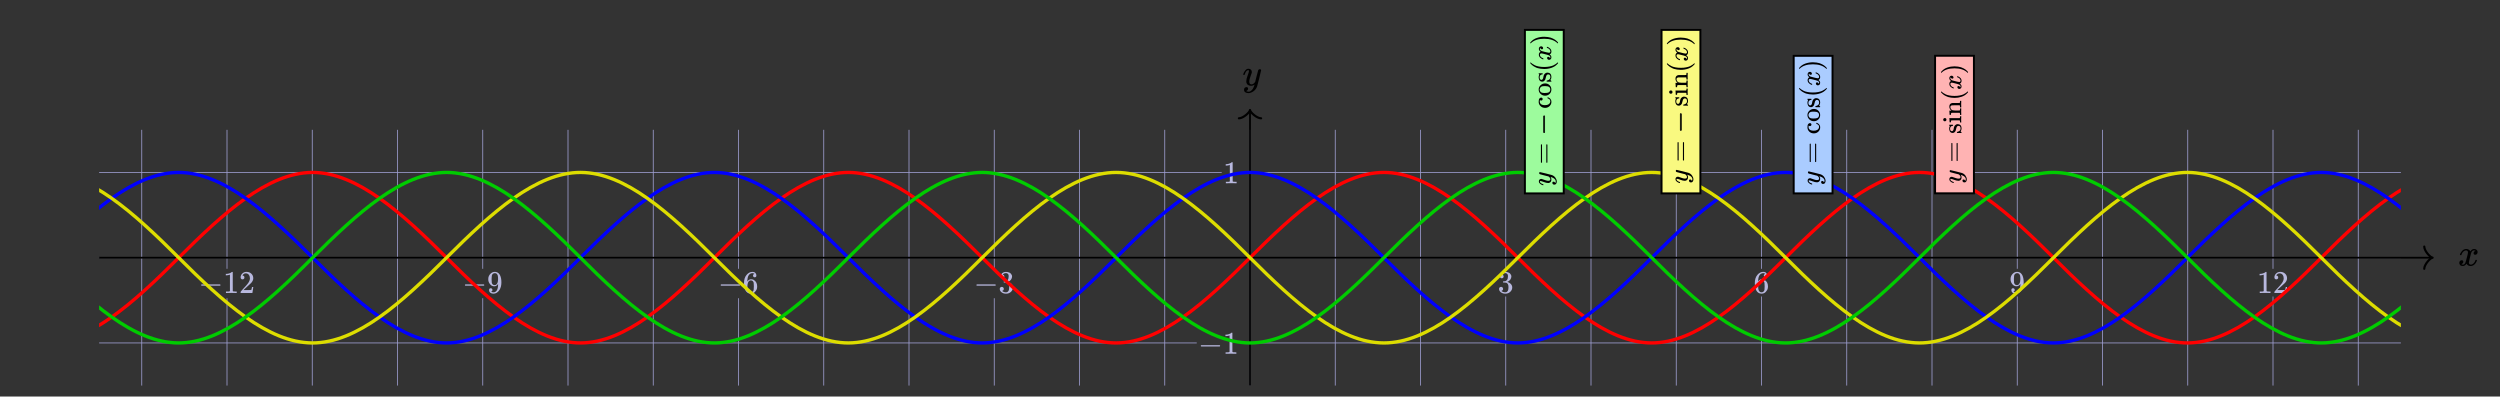 <svg xmlns="http://www.w3.org/2000/svg" xmlns:xlink="http://www.w3.org/1999/xlink" id="svg57" width="1261" height="200" preserveAspectRatio="none" version="1.1" viewBox="-50 -70 1261 200"><rect x="-50" y="-70" width="1261" height="200" fill="#333333" stroke="none"/><style id="style1" type="text/css">.grid{stroke:#9e9ed1;stroke-width:.4}.axes{stroke:#000;stroke-width:.9}.axes-arrows{stroke-width:1.1;stroke:#000;fill:none;stroke-linecap:round;stroke-linejoin:round}.axes-labels{stroke:none;fill:#000}</style><defs id="defs1"><path id="MJMATHI-78" stroke-width="1" d="M52 289q7 42 54 97t116 56q35 0 64-18t43-45q42 63 101 63 37 0 64-22t28-59q0-29-14-47t-27-22q-13-4-23-4-19 0-31 11t-12 29q0 46 50 63-11 13-40 13-13 0-19-2-38-16-56-66-60-221-60-258 0-28 16-40t35-12q37 0 73 33t49 81q3 10 6 11t16 2h4q15 0 15-8 0-1-2-11-16-57-62-101T333-11q-70 0-106 63-41-62-94-62h-6q-49 0-70 26T35 71q0 32 19 52t45 20q43 0 43-42 0-20-12-35t-23-20q-11-5-13-5l-3-1q0-1 6-4t16-7q10-4 19-3 36 0 62 45 9 16 23 68t28 108q14 56 16 66 5 27 5 39 0 28-15 40t-34 12q-40 0-75-32t-49-82q-2-9-5-10t-16-2H58q-6 6-6 11z"/><path id="MJMATHI-79" stroke-width="1" d="M21 287q0 14 15 48t48 71q33 37 74 36 41 0 66-23t26-64q-2-19-3-21 0-3-16-46t-33-97q-17-54-16-86 0-43 14-60t42-18q23 0 43 11t31 23q11 12 27 33 0 1 5 20t14 59q9 40 19 74 38 150 42 157 13 27 43 27 13 0 21-7t11-12q3-5 2-9 0-13-49-210T391-23q-28-83-97-132t-138-50q-45 0-79 22t-34 66q0 22 7 37t19 22q12 7 20 10t17 3q44 0 44-42 0-20-12-35t-23-20q-11-5-13-5l-3-1q2-5 19-12t34-7h8q17 0 26 2 33 9 61 38t43 62q15 33 23 56t8 30l-6-4q-6-4-19-11T270-6q-20-5-39-5-46 0-81 22t-46 71q-1 7-1 31 0 57 35 149t35 117v14q0 3-4 7t-11 4h-4q-23 0-42-19t-30-41q-11-22-17-42t-8-22q-2-2-16-2H27q-6 6-6 9z"/><path id="MJMAIN-2212" stroke-width="1" d="M84 237v13q0 13 14 20h581q15-8 15-20t-15-20H98q-14 7-14 20z"/><path id="MJMAIN-31" stroke-width="1" d="m213 578-13-5q-14-5-40-10t-58-7H83v46h19q47 2 87 15t56 24q16 11 28 22 2 3 12 3 9 0 17-6V361l1-300q7-7 12-9t24-4q19-2 62-2h26V0h-11q-21 3-159 3-136 0-157-3H88v46h64q16 0 25 1t16 3q7 2 8 2t6 5q5 5 6 4z"/><path id="MJMAIN-32" stroke-width="1" d="M109 429q-27 0-43 18t-16 44q0 71 53 123t132 52q91 0 152-56t62-145q0-43-20-82t-48-68q-28-29-80-74-36-31-100-92l-59-56 76-1q157 0 167 5 7 2 24 89v3h40v-3q-1-3-13-91T421 3V0H50v31q0 7 6 15t30 35q29 32 50 56 9 10 34 37t34 37q9 10 29 33t28 34q8 11 23 30t21 32q6 13 15 29t13 32q4 16 7 30t3 33q0 63-34 109t-97 46q-33 0-58-17t-35-33q-10-16-10-19 0-1 5-1 18 0 37-14t19-46q0-25-16-42t-45-18z"/><path id="MJMAIN-39" stroke-width="1" d="M352 287q-48-76-120-76-78 0-128 59T44 396q-2 16-2 40v8q0 93 69 162 60 60 132 60h6q4 0 8-1h4q12 0 25-2t37-12q24-10 47-32t43-59q43-88 43-226 0-140-60-237-35-56-84-87T208-22q-61 0-100 29T68 93q-1 57 53 56 22 0 37-14t15-39q0-18-9-31t-16-16q-7-3-13-5l-4-1q0-2 7-6t26-10q19-6 42-5h6q60 0 101 64 39 56 39 194zm-108-39q48 0 77 49t30 133q0 78-8 112-2 10-6 20t-14 26q-10 16-30 27t-47 10q-38 0-65-27-21-22-27-52t-7-105q0-83 5-112t20-47q25-34 72-34z"/><path id="MJMAIN-36" stroke-width="1" d="M42 313q0 163 81 258t180 95q69 0 99-36t30-80q0-25-14-40t-39-15q-23 0-38 14t-15 39q0 44 47 53-22 22-62 25-71 0-117-60-47-66-47-202l1-4q5 6 8 13 41 60 107 60h4q46 0 81-19 24-14 48-40t39-57q21-49 21-107v-18q0-23-5-43-11-59-64-115T253-22q-28 0-54 8t-56 30q-30 22-51 59t-36 97q-15 60-14 141zm215 84q-30 0-52-17t-34-45q-12-28-17-57t-6-62q0-83 12-119t38-58q24-18 53-18 51 0 78 38 13 18 18 45t5 105q0 80-5 107t-18 45q-27 36-72 36z"/><path id="MJMAIN-33" stroke-width="1" d="M127 463q-27 0-42 17t-16 44q0 55 48 98t116 43q35 0 44-1 74-12 113-53t40-89q0-52-34-101t-94-71l-3-2q0-1 9-3t29-9q20-7 38-21 82-53 82-140 0-79-62-138T238-22q-80 0-138 43T42 130q0 28 18 45t45 18q28 0 46-18t18-45q0-11-3-20t-7-16q-4-7-11-12t-12-8q-5-3-10-4t-8-3l-4-1q51-45 124-45 55 0 83 53 17 33 17 101v20q0 95-64 127-15 6-61 7l-42 1-3 2q-2 3-2 16 0 18 8 18 28 0 58 5 34 5 62 42t28 112v8q0 57-35 79-22 14-47 14-32 0-59-11t-38-23l-11-12h3q3-1 8-2t10-5q5-4 12-7t10-11q3-8 8-15t3-20q0-22-14-39t-45-18z"/><clipPath id="trbl_clip_0_1161_129_0"><path id="path1" d="M0 0h1161v129H0Z"/></clipPath></defs><g id="grid"><path id="path2" d="M21.5 124.48v-129" class="grid"/><path id="path3" d="M64.5 124.48V80.43m0-14.85V-4.52" class="grid"/><path id="path4" d="M107.5 124.48v-129" class="grid"/><path id="path5" d="M150.5 124.48v-129" class="grid"/><path id="path6" d="M193.5 124.48V80.43m0-14.851V-4.52" class="grid"/><path id="path7" d="M236.5 124.48v-129" class="grid"/><path id="path8" d="M279.5 124.48v-129" class="grid"/><path id="path9" d="M322.5 124.48V80.43m0-14.851V-4.52" class="grid"/><path id="path10" d="M365.5 124.48v-129" class="grid"/><path id="path11" d="M408.5 124.48v-129" class="grid"/><path id="path12" d="M451.5 124.48V80.43m0-14.851V-4.52" class="grid"/><path id="path13" d="M494.5 124.48v-129" class="grid"/><path id="path14" d="M537.5 124.48v-129" class="grid"/><path id="path15" d="M580.5 124.48v-129" class="grid"/><path id="path16" d="M623.5 124.48v-129" class="grid"/><path id="path17" d="M666.5 124.48v-129" class="grid"/><path id="path18" d="M709.5 124.48V79.554m0-13.975V-4.52" class="grid"/><path id="path19" d="M752.5 124.48v-129" class="grid"/><path id="path20" d="M795.5 124.48v-129" class="grid"/><path id="path21" d="M838.5 124.48V79.554m0-13.975V-4.52" class="grid"/><path id="path22" d="M881.5 124.48v-129" class="grid"/><path id="path23" d="M924.5 124.48v-129" class="grid"/><path id="path24" d="M967.5 124.48V79.554m0-13.975V-4.52" class="grid"/><path id="path25" d="M1010.5 124.48v-129" class="grid"/><path id="path26" d="M1053.5 124.48v-129" class="grid"/><path id="path27" d="M1096.5 124.48V79.56m0-13.981V-4.52" class="grid"/><path id="path28" d="M1139.5 124.48v-129" class="grid"/><path id="path29" d="M0 102.98h553.637m22.064 0H1161" class="grid"/><path id="path30" d="M0 59.98h1161" class="grid"/><path id="path31" d="M0 16.98h566.225m9.476 0H1161" class="grid"/></g><g id="axes"><path id="path32" d="M0 59.98h1176.996" class="axes"/><path id="path33" d="M580.5 124.48V-13.324" class="axes"/></g><g id="axes arrows"><path id="path34" d="M1172.797 54.382c0 2.24 3.149 5.598 4.199 5.598-1.05 0-4.2 3.36-4.2 5.599" class="axes-arrows"/><path id="path35" d="M574.902-10.324c2.239 0 5.598-3.15 5.598-4.199 0 1.05 3.36 4.199 5.598 4.199" class="axes-arrows"/></g><g id="axes labels"><g id="g35" class="axes-labels" transform="matrix(.019 0 0 -.019 1189.792 63.98)"><use xlink:href="#MJMATHI-78" id="use35" x="0" y="0"/></g><g id="g36" class="axes-labels" transform="matrix(.019 0 0 -.019 576.681 -26.922)"><use xlink:href="#MJMATHI-79" id="use36" x="0" y="0"/></g></g><g id="notch labels" style="stroke:none;fill:#b8b8de"><g id="g40" transform="matrix(.016 0 0 -.016 50.121 77.784)"><use xlink:href="#MJMAIN-2212" id="use37" x="0" y="0"/><g id="g39" transform="translate(778)"><use xlink:href="#MJMAIN-31" id="use38"/><use xlink:href="#MJMAIN-32" id="use39" x="500" y="0"/></g></g><g id="g41" transform="matrix(.016 0 0 -.016 183.164 77.786)"><use xlink:href="#MJMAIN-2212" id="use40" x="0" y="0"/><use xlink:href="#MJMAIN-39" id="use41" x="778" y="0"/></g><g id="g43" transform="matrix(.016 0 0 -.016 312.164 77.786)"><use xlink:href="#MJMAIN-2212" id="use42" x="0" y="0"/><use xlink:href="#MJMAIN-36" id="use43" x="778" y="0"/></g><g id="g45" transform="matrix(.016 0 0 -.016 441.164 77.786)"><use xlink:href="#MJMAIN-2212" id="use44" x="0" y="0"/><use xlink:href="#MJMAIN-33" id="use45" x="778" y="0"/></g><g id="g46" transform="matrix(.016 0 0 -.016 705.457 77.78)"><use xlink:href="#MJMAIN-33" id="use46" x="0" y="0"/></g><g id="g47" transform="matrix(.016 0 0 -.016 834.457 77.78)"><use xlink:href="#MJMAIN-36" id="use47" x="0" y="0"/></g><g id="g48" transform="matrix(.016 0 0 -.016 963.457 77.78)"><use xlink:href="#MJMAIN-39" id="use48" x="0" y="0"/></g><g id="g50" transform="matrix(.016 0 0 -.016 1088.411 77.785)"><use xlink:href="#MJMAIN-31" id="use49"/><use xlink:href="#MJMAIN-32" id="use50" x="500" y="0"/></g><g id="g52" transform="matrix(.016 0 0 -.016 554.333 108.442)"><use xlink:href="#MJMAIN-2212" id="use51" x="0" y="0"/><use xlink:href="#MJMAIN-31" id="use52" x="778" y="0"/></g><g id="g53" transform="matrix(.016 0 0 -.016 566.92 22.439)"><use xlink:href="#MJMAIN-31" id="use53" x="0" y="0"/></g></g><g id="graphs"><g id="g54" clip-path="url(#trbl_clip_0_1161_129_0)" transform="translate(0 -4.52)"><path id="path53" d="M-27.52 107.5c22.503.064 45.007-20.34 67.51-42.844C62.493 42.153 84.997 21.6 107.5 21.5c22.647-.1 45.293 20.559 67.94 43.205 22.503 22.504 45.007 42.884 67.51 42.795 22.503-.09 45.007-20.634 67.51-43.137 22.503-22.503 45.007-42.917 67.51-42.863 22.503.054 45.007 20.565 67.51 43.068 22.503 22.504 45.007 42.95 67.51 42.932 22.503-.018 45.007-20.497 67.51-43 22.503-22.503 45.007-42.982 67.51-43 22.503-.018 45.007 20.428 67.51 42.932 22.503 22.503 45.007 43.014 67.51 43.068 22.503.054 45.007-20.36 67.51-42.863 22.503-22.503 45.007-43.047 67.51-43.137 22.503-.09 45.007 20.291 67.51 42.795 22.647 22.646 45.293 43.305 67.94 43.205 22.503-.1 45.007-20.653 67.51-43.156 22.503-22.503 45.007-42.908 67.51-42.844" style="stroke:red;stroke-width:1.7;fill:none"/></g><g id="g55" clip-path="url(#trbl_clip_0_1161_129_0)" transform="translate(0 -4.52)"><path id="path54" d="M-27.52 64.622C-5.017 42.119 17.487 21.582 39.99 21.5c22.503-.081 45.007 20.307 67.51 42.81 22.647 22.646 45.293 43.298 67.94 43.19 22.503-.108 45.007-20.668 67.51-43.171 22.503-22.503 45.007-42.9 67.51-42.829 22.503.072 45.007 20.6 67.51 43.103 22.503 22.503 45.007 42.933 67.51 42.897 22.503-.036 45.007-20.53 67.51-43.034C535.493 41.962 557.997 21.5 580.5 21.5c22.503 0 45.007 20.462 67.51 42.966 22.503 22.503 45.007 42.998 67.51 43.034 22.503.036 45.007-20.394 67.51-42.897 22.503-22.504 45.007-43.031 67.51-43.103 22.503-.071 45.007 20.326 67.51 42.829 22.503 22.503 45.007 43.063 67.51 43.17 22.647.109 45.293-20.543 67.94-43.19 22.503-22.502 45.007-42.89 67.51-42.809 22.503.082 45.007 20.619 67.51 43.122" style="stroke:#00f;stroke-width:1.7;fill:none"/></g><g id="g56" clip-path="url(#trbl_clip_0_1161_129_0)" transform="translate(0 -4.52)"><path id="path55" d="M-27.52 21.5c22.503-.064 45.007 20.34 67.51 42.844C62.493 86.847 84.997 107.4 107.5 107.5c22.647.1 45.293-20.559 67.94-43.205C197.943 41.79 220.447 21.41 242.95 21.5c22.503.09 45.007 20.634 67.51 43.137 22.503 22.503 45.007 42.917 67.51 42.863 22.503-.054 45.007-20.565 67.51-43.068 22.503-22.504 45.007-42.95 67.51-42.932 22.503.018 45.007 20.497 67.51 43 22.503 22.503 45.007 42.982 67.51 43 22.503.018 45.007-20.428 67.51-42.932 22.503-22.503 45.007-43.014 67.51-43.068 22.503-.054 45.007 20.36 67.51 42.863 22.503 22.503 45.007 43.047 67.51 43.137 22.503.09 45.007-20.291 67.51-42.795 22.647-22.646 45.293-43.305 67.94-43.205 22.503.1 45.007 20.653 67.51 43.156 22.503 22.503 45.007 42.908 67.51 42.844" style="stroke:#dd0;stroke-width:1.7;fill:none"/></g><g id="g57" clip-path="url(#trbl_clip_0_1161_129_0)" transform="translate(0 -4.52)"><path id="path56" d="M-27.52 64.378c22.503 22.503 45.007 43.04 67.51 43.122 22.503.081 45.007-20.307 67.51-42.81 22.647-22.646 45.293-43.298 67.94-43.19 22.503.108 45.007 20.668 67.51 43.171 22.503 22.503 45.007 42.9 67.51 42.829 22.503-.072 45.007-20.6 67.51-43.103 22.503-22.503 45.007-42.933 67.51-42.897 22.503.036 45.007 20.53 67.51 43.034 22.503 22.504 45.007 42.966 67.51 42.966 22.503 0 45.007-20.462 67.51-42.966 22.503-22.503 45.007-42.998 67.51-43.034 22.503-.036 45.007 20.394 67.51 42.897 22.503 22.504 45.007 43.031 67.51 43.103 22.503.071 45.007-20.326 67.51-42.829 22.503-22.503 45.007-43.063 67.51-43.17 22.647-.109 45.293 20.543 67.94 43.19 22.503 22.502 45.007 42.89 67.51 42.809 22.503-.082 45.007-20.619 67.51-43.122" style="stroke:#0c0;stroke-width:1.7;fill:none"/></g></g><g id="layer1" style="display:inline"><g id="g182" style="display:inline" transform="rotate(-90 762.298 -199.606)"><path id="path173" d="M535.136-107.17h69.39v19.595h-69.39z" style="fill:#acf;stroke:#000;stroke-width:.992"/><g id="g181" style="stroke-width:1.182" transform="matrix(.014 0 0 -.014 539.303 -93.96)"><path id="path174" stroke-width="1.182" d="M21 287q0 14 15 48t48 71q33 37 74 36 41 0 66-23t26-64q-2-19-3-21 0-3-16-46t-33-97q-17-54-16-86 0-43 14-60t42-18q23 0 43 11t31 23q11 12 27 33 0 1 5 20t14 59q9 40 19 74 38 150 42 157 13 27 43 27 13 0 21-7t11-12q3-5 2-9 0-13-49-210T391-23q-28-83-97-132t-138-50q-45 0-79 22t-34 66q0 22 7 37t19 22q12 7 20 10t17 3q44 0 44-42 0-20-12-35t-23-20q-11-5-13-5l-3-1q2-5 19-12t34-7h8q17 0 26 2 33 9 61 38t43 62q15 33 23 56t8 30l-6-4q-6-4-19-11T270-6q-20-5-39-5-46 0-81 22t-46 71q-1 7-1 31 0 57 35 149t35 117v14q0 3-4 7t-11 4h-4q-23 0-42-19t-30-41q-11-22-17-42t-8-22q-2-2-16-2H27q-6 6-6 9z"/><path id="path175" stroke-width="1.182" d="M831 347q0 13 14 20h637q15-8 15-20 0-11-14-19l-318-1H847q-16 5-16 20zm0-194q0 15 16 20h636q14-10 14-20 0-13-15-20H845q-14 7-14 20z"/><g id="g178" style="stroke-width:1.182" transform="translate(1831)"><path id="path176" stroke-width="1.182" d="M370 305h-21q-21 0-36 15t-16 38q0 23 15 38 5 5 5 6t-10 2q-26 4-49 4-49 0-80-32-47-47-47-157 0-82 31-129 41-61 110-61 41 0 66 26t36 62q2 8 5 10t16 2h14q6-6 6-9 0-4-4-16t-16-33q-12-21-29-38T318 2q-31-14-69-13-86 0-150 64T34 214q0 104 65 169t151 65q86 0 120-27t34-64q0-23-17-37z"/><path id="path177" stroke-width="1.182" d="M472 214q0 95 65 164t157 70q90 0 155-68t66-165q0-95-64-160T694-10q-97 0-159 67t-63 157zM694 30q122 0 122 163v57q0 22-1 38t-7 38q-6 22-16 36t-31 28q-21 14-49 20-5 1-16 1-30 0-57-12-43-22-56-61t-13-92v-20q0-96 19-135 32-61 105-61z"/><path id="path178" stroke-width="1.182" d="M1240 316q0 40-27 69t-78 29q-36 0-62-13-30-19-30-52-1-5 0-13t16-24q15-16 43-25 18-5 44-9t44-9q18-5 32-13 17-8 33-20t32-41q16-29 17-62 0-62-38-102t-123-41h-8q-52 0-96 36l-8-7-9-9q-6-6-12-11l-11-10h-12q-3 0-9 6v137q0 21 2 25t10 5h9q12 0 16-4t5-12q1-8 7-27t19-42q35-51 97-51 97 0 97 78 0 29-18 47-20 24-83 36t-83 23q-36 17-57 46t-21 62q0 39 17 66t43 40q26 13 50 18t44 5h11q40 0 70-15l15-8 9 7q10 9 22 17h12q3 0 9-6V310l-6-6h-28q-6 6-6 12z"/></g><path id="path179" stroke-width="1.182" d="M3265 250q0 69 10 131t23 107q13 45 37 88t38 67q14 24 42 52t33 34q5 6 25 21h17q14 0 14-9 0-3-17-21t-41-53q-24-35-49-86t-42-138q-17-87-17-193t17-192q17-86 41-139t49-86q25-33 42-53t17-21q0-9-15-9h-16l-28 24q-94 85-137 212t-43 264z"/><path id="path180" stroke-width="1.182" d="M3612 289q7 42 54 97t116 56q35 0 64-18t43-45q42 63 101 63 37 0 64-22t28-59q0-29-14-47t-27-22q-13-4-23-4-19 0-31 11t-12 29q0 46 50 63-11 13-40 13-13 0-19-2-38-16-56-66-60-221-60-258 0-28 16-40t35-12q37 0 73 33t49 81q3 10 6 11t16 2h4q15 0 15-8 0-1-2-11-16-57-62-101t-107-44q-70 0-106 63-41-62-94-62h-6q-49 0-70 26t-22 55q0 32 19 52t45 20q43 0 43-42 0-20-12-35t-23-20q-11-5-13-5l-3-1q0-1 6-4t16-7q10-4 19-3 36 0 62 45 9 16 23 68t28 108q14 56 16 66 5 27 5 39 0 28-15 40t-34 12q-40 0-75-32t-49-82q-2-9-5-10t-16-2h-14q-6 6-6 11z"/><path id="path181" stroke-width="1.182" d="m4193 749 4 1h22l28-24q94-85 137-212t43-264q0-68-10-131t-23-107q-13-44-37-88t-38-67q-14-23-41-51t-32-33q-5-5-23-19l-4-4h-23q-3 0-5 3t-3 9q1 1 11 13 155 161 155 475t-155 475q-10 12-11 13 0 8 5 11z"/></g></g><g id="g191" style="display:inline;stroke-width:1.182" transform="matrix(0 -.721 .717 0 943.768 456.32)"><path id="path182" d="M594.722-24.71h96.248V2.625h-96.248Z" style="fill:#ffb3b3;fill-opacity:1;stroke:#000;stroke-width:1.38"/><g id="g190" style="stroke-width:1.182" transform="matrix(.019 0 0 -.019 601.548 -6.283)"><path id="path183" stroke-width="1.182" d="M21 287q0 14 15 48t48 71q33 37 74 36 41 0 66-23t26-64q-2-19-3-21 0-3-16-46t-33-97q-17-54-16-86 0-43 14-60t42-18q23 0 43 11t31 23q11 12 27 33 0 1 5 20t14 59q9 40 19 74 38 150 42 157 13 27 43 27 13 0 21-7t11-12q3-5 2-9 0-13-49-210T391-23q-28-83-97-132t-138-50q-45 0-79 22t-34 66q0 22 7 37t19 22q12 7 20 10t17 3q44 0 44-42 0-20-12-35t-23-20q-11-5-13-5l-3-1q2-5 19-12t34-7h8q17 0 26 2 33 9 61 38t43 62q15 33 23 56t8 30l-6-4q-6-4-19-11T270-6q-20-5-39-5-46 0-81 22t-46 71q-1 7-1 31 0 57 35 149t35 117v14q0 3-4 7t-11 4h-4q-23 0-42-19t-30-41q-11-22-17-42t-8-22q-2-2-16-2H27q-6 6-6 9z"/><path id="path184" stroke-width="1.182" d="M831 347q0 13 14 20h637q15-8 15-20 0-11-14-19l-318-1H847q-16 5-16 20zm0-194q0 15 16 20h636q14-10 14-20 0-13-15-20H845q-14 7-14 20z"/><g id="g187" style="stroke-width:1.182" transform="translate(1831)"><path id="path185" stroke-width="1.182" d="M295 316q0 40-27 69t-78 29q-36 0-62-13-30-19-30-52-1-5 0-13t16-24q15-16 43-25 18-5 44-9t44-9q18-5 32-13 17-8 33-20t32-41q16-29 17-62 0-62-38-102T198-10h-8q-52 0-96 36l-8-7-9-9Q71 4 65-1L54-11H42q-3 0-9 6v137q0 21 2 25t10 5h9q12 0 16-4t5-12q1-8 7-27t19-42q35-51 97-51 97 0 97 78 0 29-18 47-20 24-83 36t-83 23q-36 17-57 46t-21 62q0 39 17 66t43 40q26 13 50 18t44 5h11q40 0 70-15l15-8 9 7q10 9 22 17h12q3 0 9-6V310l-6-6h-28q-6 6-6 12z"/><path id="path186" stroke-width="1.182" d="M463 609q0 28 18 44t44 16q23-2 40-17t17-43q0-30-17-45t-42-15q-25 0-42 15t-18 45zM641 0q-15 3-104 3h-37q-26 0-50-2l-22-1h-8v46h16q28 0 49 3 9 4 11 11t2 42v191q0 52-2 66t-14 19q-14 7-47 7h-11v23q0 23 2 23l10 1q10 1 28 2l36 2q17 1 36 2t29 3q10 2 11 1h3V62q5-10 12-12t35-4h23V0Z"/><path id="path187" stroke-width="1.182" d="M714 46h14q39 0 47 14v62q0 17 1 39t0 42v66q0 35-1 59v23q-3 19-14 25t-45 9h-18v23q0 23 2 23l10 1q10 1 28 2t37 2q17 1 36 2t29 3q10 2 11 1h3v-40q0-38 1-38t5 5l12 15q8 10 19 18t29 19q18 11 38 16t51 5q114-4 127-113 1-7 1-139v-86q0-38 2-45t11-10q21-3 49-3h16V0h-8l-24 1q-23 1-50 1t-38 1Q992 3 983 0h-8v46h16q61 0 61 16 1 2 1 138-1 135-2 143-6 28-20 42t-24 17q-10 3-26 2-45 0-79-34-27-27-34-55t-8-83V108q0-30 1-40t3-13q2-3 9-6 21-3 49-3h16V0h-8l-23 1q-24 1-51 1t-38 1Q715 3 706 0h-8v46z"/></g><path id="path188" stroke-width="1.182" d="M3155 250q0 69 10 131t23 107q13 45 37 88t38 67q14 24 42 52t33 34q5 6 25 21h17q14 0 14-9 0-3-17-21t-41-53q-24-35-49-86t-42-138q-17-87-17-193t17-192q17-86 41-139t49-86q25-33 42-53t17-21q0-9-15-9h-16l-28 24q-94 85-137 212t-43 264z"/><path id="path189" stroke-width="1.182" d="M3502 289q7 42 54 97t116 56q35 0 64-18t43-45q42 63 101 63 37 0 64-22t28-59q0-29-14-47t-27-22q-13-4-23-4-19 0-31 11t-12 29q0 46 50 63-11 13-40 13-13 0-19-2-38-16-56-66-60-221-60-258 0-28 16-40t35-12q37 0 73 33t49 81q3 10 6 11t16 2h4q15 0 15-8 0-1-2-11-16-57-62-101t-107-44q-70 0-106 63-41-62-94-62h-6q-49 0-70 26t-22 55q0 32 19 52t45 20q43 0 43-42 0-20-12-35t-23-20q-11-5-13-5l-3-1q0-1 6-4t16-7q10-4 19-3 36 0 62 45 9 16 23 68t28 108q14 56 16 66 5 27 5 39 0 28-15 40t-34 12q-40 0-75-32t-49-82q-2-9-5-10t-16-2h-14q-6 6-6 11z"/><path id="path190" stroke-width="1.182" d="m4083 749 4 1h22l28-24q94-85 137-212t43-264q0-68-10-131t-23-107q-13-44-37-88t-38-67q-14-23-41-51t-32-33q-5-5-23-19l-4-4h-23q-3 0-5 3t-3 9q1 1 11 13 155 161 155 475t-155 475q-10 12-11 13 0 8 5 11z"/></g></g><g id="g201" style="display:inline" transform="rotate(-90 657.258 -243.907)"><path id="path191" d="M385.795-113.084h82.478v19.595h-82.478z" style="fill:#f9f980;fill-opacity:1;stroke:#000;stroke-width:.992"/><g id="g200" style="fill:#000;stroke-width:1.387" transform="matrix(.014 0 0 -.014 390.722 -99.874)"><path id="path192" stroke-width="1.387" d="M21 287q0 14 15 48t48 71q33 37 74 36 41 0 66-23t26-64q-2-19-3-21 0-3-16-46t-33-97q-17-54-16-86 0-43 14-60t42-18q23 0 43 11t31 23q11 12 27 33 0 1 5 20t14 59q9 40 19 74 38 150 42 157 13 27 43 27 13 0 21-7t11-12q3-5 2-9 0-13-49-210T391-23q-28-83-97-132t-138-50q-45 0-79 22t-34 66q0 22 7 37t19 22q12 7 20 10t17 3q44 0 44-42 0-20-12-35t-23-20q-11-5-13-5l-3-1q2-5 19-12t34-7h8q17 0 26 2 33 9 61 38t43 62q15 33 23 56t8 30l-6-4q-6-4-19-11T270-6q-20-5-39-5-46 0-81 22t-46 71q-1 7-1 31 0 57 35 149t35 117v14q0 3-4 7t-11 4h-4q-23 0-42-19t-30-41q-11-22-17-42t-8-22q-2-2-16-2H27q-6 6-6 9z" style="fill:#000"/><path id="path193" stroke-width="1.387" d="M831 347q0 13 14 20h637q15-8 15-20 0-11-14-19l-318-1H847q-16 5-16 20zm0-194q0 15 16 20h636q14-10 14-20 0-13-15-20H845q-14 7-14 20z" style="fill:#000"/><path id="path194" stroke-width="1.387" d="M1915 237v13q0 13 14 20h581q15-8 15-20t-15-20h-581q-14 7-14 20z" style="fill:#000;stroke:#000;stroke-width:21.852;stroke-dasharray:none"/><g id="g197" style="fill:#000;stroke-width:1.387" transform="translate(2776)"><path id="path195" stroke-width="1.387" d="M295 316q0 40-27 69t-78 29q-36 0-62-13-30-19-30-52-1-5 0-13t16-24q15-16 43-25 18-5 44-9t44-9q18-5 32-13 17-8 33-20t32-41q16-29 17-62 0-62-38-102T198-10h-8q-52 0-96 36l-8-7-9-9Q71 4 65-1L54-11H42q-3 0-9 6v137q0 21 2 25t10 5h9q12 0 16-4t5-12q1-8 7-27t19-42q35-51 97-51 97 0 97 78 0 29-18 47-20 24-83 36t-83 23q-36 17-57 46t-21 62q0 39 17 66t43 40q26 13 50 18t44 5h11q40 0 70-15l15-8 9 7q10 9 22 17h12q3 0 9-6V310l-6-6h-28q-6 6-6 12z" style="fill:#000"/><path id="path196" stroke-width="1.387" d="M463 609q0 28 18 44t44 16q23-2 40-17t17-43q0-30-17-45t-42-15q-25 0-42 15t-18 45zM641 0q-15 3-104 3h-37q-26 0-50-2l-22-1h-8v46h16q28 0 49 3 9 4 11 11t2 42v191q0 52-2 66t-14 19q-14 7-47 7h-11v23q0 23 2 23l10 1q10 1 28 2l36 2q17 1 36 2t29 3q10 2 11 1h3V62q5-10 12-12t35-4h23V0Z" style="fill:#000"/><path id="path197" stroke-width="1.387" d="M714 46h14q39 0 47 14v62q0 17 1 39t0 42v66q0 35-1 59v23q-3 19-14 25t-45 9h-18v23q0 23 2 23l10 1q10 1 28 2t37 2q17 1 36 2t29 3q10 2 11 1h3v-40q0-38 1-38t5 5l12 15q8 10 19 18t29 19q18 11 38 16t51 5q114-4 127-113 1-7 1-139v-86q0-38 2-45t11-10q21-3 49-3h16V0h-8l-24 1q-23 1-50 1t-38 1Q992 3 983 0h-8v46h16q61 0 61 16 1 2 1 138-1 135-2 143-6 28-20 42t-24 17q-10 3-26 2-45 0-79-34-27-27-34-55t-8-83V108q0-30 1-40t3-13q2-3 9-6 21-3 49-3h16V0h-8l-23 1q-24 1-51 1t-38 1Q715 3 706 0h-8v46z" style="fill:#000"/></g><path id="path198" stroke-width="1.387" d="M4100 250q0 69 10 131t23 107q13 45 37 88t38 67q14 24 42 52t33 34q5 6 25 21h17q14 0 14-9 0-3-17-21t-41-53q-24-35-49-86t-42-138q-17-87-17-193t17-192q17-86 41-139t49-86q25-33 42-53t17-21q0-9-15-9h-16l-28 24q-94 85-137 212t-43 264z" style="fill:#000"/><path id="path199" stroke-width="1.387" d="M4447 289q7 42 54 97t116 56q35 0 64-18t43-45q42 63 101 63 37 0 64-22t28-59q0-29-14-47t-27-22q-13-4-23-4-19 0-31 11t-12 29q0 46 50 63-11 13-40 13-13 0-19-2-38-16-56-66-60-221-60-258 0-28 16-40t35-12q37 0 73 33t49 81q3 10 6 11t16 2h4q15 0 15-8 0-1-2-11-16-57-62-101t-107-44q-70 0-106 63-41-62-94-62h-6q-49 0-70 26t-22 55q0 32 19 52t45 20q43 0 43-42 0-20-12-35t-23-20q-11-5-13-5l-3-1q0-1 6-4t16-7q10-4 19-3 36 0 62 45 9 16 23 68t28 108q14 56 16 66 5 27 5 39 0 28-15 40t-34 12q-40 0-75-32t-49-82q-2-9-5-10t-16-2h-14q-6 6-6 11z" style="fill:#000"/><path id="path200" stroke-width="1.387" d="m5028 749 4 1h22l28-24q94-85 137-212t43-264q0-68-10-131t-23-107q-13-44-37-88t-38-67q-14-23-41-51t-32-33q-5-5-23-19l-4-4h-23q-3 0-5 3t-3 9q1 1 11 13 155 161 155 475t-155 475q-10 12-11 13 0 8 5 11z" style="fill:#000"/></g></g><path id="path201" d="M719.155 27.555v-82.477h19.595v82.477z" style="fill:#9dfb9d;fill-opacity:1;stroke:#000;stroke-width:.992"/><g id="g210" style="fill:#000;stroke-width:1.387" transform="matrix(0 -.014 -.014 0 732.376 23.746)"><path id="path202" stroke-width="1.387" d="M21 287q0 14 15 48t48 71q33 37 74 36 41 0 66-23t26-64q-2-19-3-21 0-3-16-46t-33-97q-17-54-16-86 0-43 14-60t42-18q23 0 43 11t31 23q11 12 27 33 0 1 5 20t14 59q9 40 19 74 38 150 42 157 13 27 43 27 13 0 21-7t11-12q3-5 2-9 0-13-49-210T391-23q-28-83-97-132t-138-50q-45 0-79 22t-34 66q0 22 7 37t19 22q12 7 20 10t17 3q44 0 44-42 0-20-12-35t-23-20q-11-5-13-5l-3-1q2-5 19-12t34-7h8q17 0 26 2 33 9 61 38t43 62q15 33 23 56t8 30l-6-4q-6-4-19-11T270-6q-20-5-39-5-46 0-81 22t-46 71q-1 7-1 31 0 57 35 149t35 117v14q0 3-4 7t-11 4h-4q-23 0-42-19t-30-41q-11-22-17-42t-8-22q-2-2-16-2H27q-6 6-6 9z" style="fill:#000"/><path id="path203" stroke-width="1.387" d="M831 347q0 13 14 20h637q15-8 15-20 0-11-14-19l-318-1H847q-16 5-16 20zm0-194q0 15 16 20h636q14-10 14-20 0-13-15-20H845q-14 7-14 20z" style="fill:#000"/><path id="path204" stroke-width="1.387" d="M1915 237v13q0 13 14 20h581q15-8 15-20t-15-20h-581q-14 7-14 20z" style="fill:#000;stroke:#000;stroke-width:21.852;stroke-dasharray:none"/><g id="g207" style="fill:#000;stroke-width:1.387" transform="translate(2776)"><path id="path205" stroke-width="1.387" d="M370 305h-21q-21 0-36 15t-16 38q0 23 15 38 5 5 5 6t-10 2q-26 4-49 4-49 0-80-32-47-47-47-157 0-82 31-129 41-61 110-61 41 0 66 26t36 62q2 8 5 10t16 2h14q6-6 6-9 0-4-4-16t-16-33q-12-21-29-38T318 2q-31-14-69-13-86 0-150 64T34 214q0 104 65 169t151 65q86 0 120-27t34-64q0-23-17-37z" style="fill:#000"/><path id="path206" stroke-width="1.387" d="M472 214q0 95 65 164t157 70q90 0 155-68t66-165q0-95-64-160T694-10q-97 0-159 67t-63 157zM694 30q122 0 122 163v57q0 22-1 38t-7 38q-6 22-16 36t-31 28q-21 14-49 20-5 1-16 1-30 0-57-12-43-22-56-61t-13-92v-20q0-96 19-135 32-61 105-61z" style="fill:#000"/><path id="path207" stroke-width="1.387" d="M1240 316q0 40-27 69t-78 29q-36 0-62-13-30-19-30-52-1-5 0-13t16-24q15-16 43-25 18-5 44-9t44-9q18-5 32-13 17-8 33-20t32-41q16-29 17-62 0-62-38-102t-123-41h-8q-52 0-96 36l-8-7-9-9q-6-6-12-11l-11-10h-12q-3 0-9 6v137q0 21 2 25t10 5h9q12 0 16-4t5-12q1-8 7-27t19-42q35-51 97-51 97 0 97 78 0 29-18 47-20 24-83 36t-83 23q-36 17-57 46t-21 62q0 39 17 66t43 40q26 13 50 18t44 5h11q40 0 70-15l15-8 9 7q10 9 22 17h12q3 0 9-6V310l-6-6h-28q-6 6-6 12z" style="fill:#000"/></g><path id="path208" stroke-width="1.387" d="M4210 250q0 69 10 131t23 107q13 45 37 88t38 67q14 24 42 52t33 34q5 6 25 21h17q14 0 14-9 0-3-17-21t-41-53q-24-35-49-86t-42-138q-17-87-17-193t17-192q17-86 41-139t49-86q25-33 42-53t17-21q0-9-15-9h-16l-28 24q-94 85-137 212t-43 264z" style="fill:#000"/><path id="path209" stroke-width="1.387" d="M4557 289q7 42 54 97t116 56q35 0 64-18t43-45q42 63 101 63 37 0 64-22t28-59q0-29-14-47t-27-22q-13-4-23-4-19 0-31 11t-12 29q0 46 50 63-11 13-40 13-13 0-19-2-38-16-56-66-60-221-60-258 0-28 16-40t35-12q37 0 73 33t49 81q3 10 6 11t16 2h4q15 0 15-8 0-1-2-11-16-57-62-101t-107-44q-70 0-106 63-41-62-94-62h-6q-49 0-70 26t-22 55q0 32 19 52t45 20q43 0 43-42 0-20-12-35t-23-20q-11-5-13-5l-3-1q0-1 6-4t16-7q10-4 19-3 36 0 62 45 9 16 23 68t28 108q14 56 16 66 5 27 5 39 0 28-15 40t-34 12q-40 0-75-32t-49-82q-2-9-5-10t-16-2h-14q-6 6-6 11z" style="fill:#000"/><path id="path210" stroke-width="1.387" d="m5138 749 4 1h22l28-24q94-85 137-212t43-264q0-68-10-131t-23-107q-13-44-37-88t-38-67q-14-23-41-51t-32-33q-5-5-23-19l-4-4h-23q-3 0-5 3t-3 9q1 1 11 13 155 161 155 475t-155 475q-10 12-11 13 0 8 5 11z" style="fill:#000"/></g></g></svg>